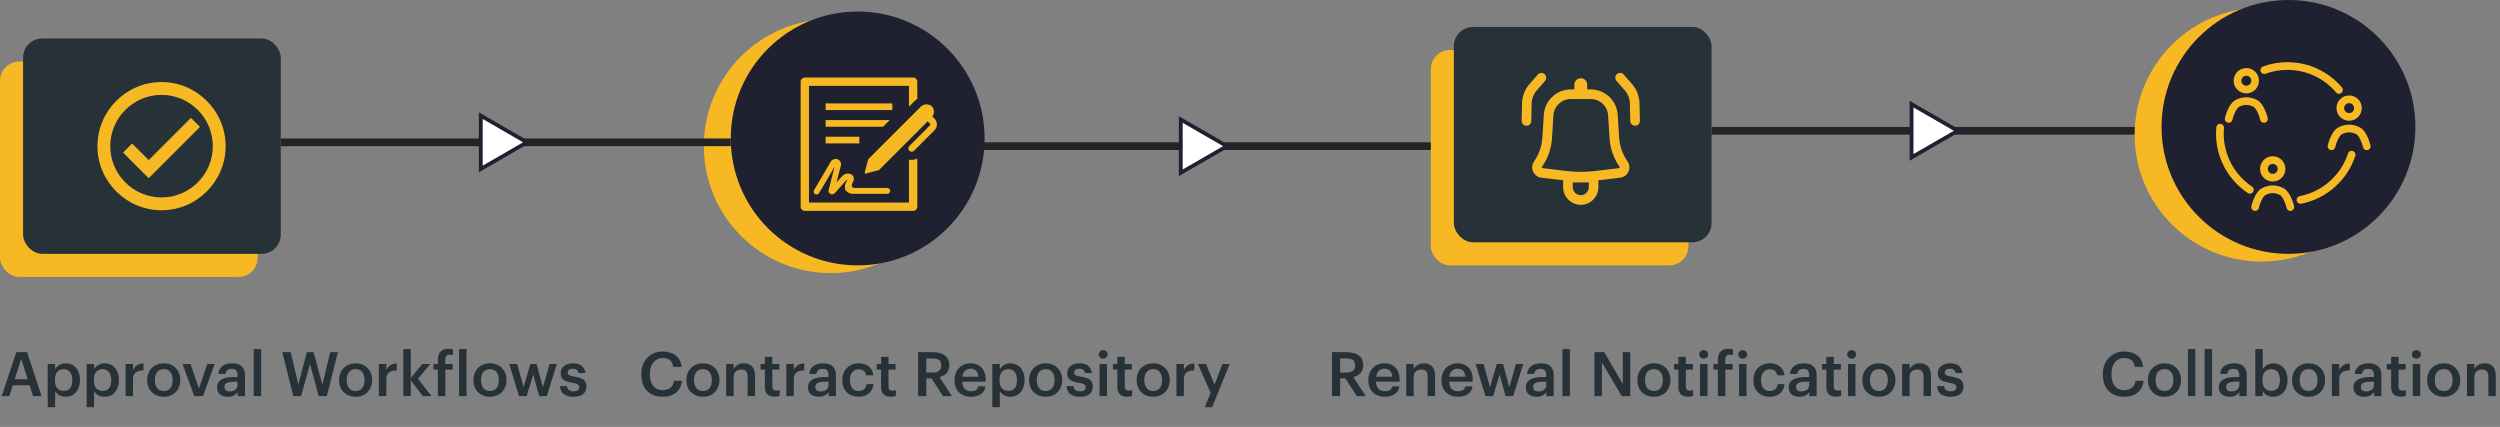 <svg xmlns="http://www.w3.org/2000/svg" width="650" height="111" viewBox="0 0 650 111" fill="none"><rect x="0" y="0" width="650" height="111" fill="#808080" stroke="none"/><rect y="16" width="67" height="56" rx="5" fill="#F7B923"></rect><rect x="6" y="10" width="67" height="56" rx="5" fill="#263238"></rect><circle cx="216" cy="38" r="33" fill="#F7B923"></circle><circle cx="223" cy="36" r="33" fill="#1F2130"></circle><rect x="73" y="36" width="117" height="2" fill="#242424"></rect><path d="M125 30.072L137 37L125 43.928V30.072Z" fill="white" stroke="#1F2130"></path><rect x="372" y="13" width="67" height="56" rx="5" fill="#F7B923"></rect><rect x="378" y="7" width="67" height="56" rx="5" fill="#263238"></rect><rect x="445" y="33" width="117" height="2" fill="#242424"></rect><circle cx="588" cy="35" r="33" fill="#F7B923"></circle><circle cx="595" cy="33" r="33" fill="#1F2130"></circle><path d="M497 27.072L509 34L497 40.928V27.072Z" fill="white" stroke="#1F2130"></path><rect x="255" y="37" width="117" height="2" fill="#242424"></rect><path d="M307 31.072L319 38L307 44.928V31.072Z" fill="white" stroke="#1F2130"></path><path d="M4.256 91.56H7.04L10.816 103H8.608L7.696 100.168H3.328L2.432 103H0.432L4.256 91.56ZM3.824 98.616H7.2L5.52 93.304L3.824 98.616ZM12.402 94.632H14.338V95.976C14.455 95.773 14.605 95.581 14.786 95.4C14.967 95.219 15.175 95.059 15.41 94.92C15.655 94.781 15.917 94.669 16.194 94.584C16.471 94.499 16.765 94.456 17.074 94.456C17.597 94.456 18.082 94.552 18.53 94.744C18.989 94.936 19.383 95.213 19.714 95.576C20.045 95.939 20.306 96.387 20.498 96.92C20.69 97.443 20.786 98.04 20.786 98.712V98.84C20.786 99.512 20.69 100.115 20.498 100.648C20.317 101.181 20.061 101.635 19.73 102.008C19.41 102.381 19.021 102.669 18.562 102.872C18.114 103.064 17.618 103.16 17.074 103.16C16.402 103.16 15.831 103.016 15.362 102.728C14.903 102.44 14.562 102.093 14.338 101.688V105.864H12.402V94.632ZM16.594 101.624C17.309 101.624 17.853 101.395 18.226 100.936C18.61 100.467 18.802 99.779 18.802 98.872V98.744C18.802 98.285 18.743 97.885 18.626 97.544C18.519 97.192 18.365 96.899 18.162 96.664C17.959 96.429 17.725 96.259 17.458 96.152C17.191 96.035 16.898 95.976 16.578 95.976C15.906 95.976 15.351 96.205 14.914 96.664C14.487 97.112 14.274 97.805 14.274 98.744V98.872C14.274 99.811 14.482 100.504 14.898 100.952C15.325 101.4 15.89 101.624 16.594 101.624ZM22.527 94.632H24.463V95.976C24.58 95.773 24.73 95.581 24.911 95.4C25.092 95.219 25.3 95.059 25.535 94.92C25.78 94.781 26.042 94.669 26.319 94.584C26.596 94.499 26.89 94.456 27.199 94.456C27.722 94.456 28.207 94.552 28.655 94.744C29.114 94.936 29.508 95.213 29.839 95.576C30.17 95.939 30.431 96.387 30.623 96.92C30.815 97.443 30.911 98.04 30.911 98.712V98.84C30.911 99.512 30.815 100.115 30.623 100.648C30.442 101.181 30.186 101.635 29.855 102.008C29.535 102.381 29.146 102.669 28.687 102.872C28.239 103.064 27.743 103.16 27.199 103.16C26.527 103.16 25.956 103.016 25.487 102.728C25.028 102.44 24.687 102.093 24.463 101.688V105.864H22.527V94.632ZM26.719 101.624C27.434 101.624 27.978 101.395 28.351 100.936C28.735 100.467 28.927 99.779 28.927 98.872V98.744C28.927 98.285 28.868 97.885 28.751 97.544C28.644 97.192 28.49 96.899 28.287 96.664C28.084 96.429 27.85 96.259 27.583 96.152C27.316 96.035 27.023 95.976 26.703 95.976C26.031 95.976 25.476 96.205 25.039 96.664C24.612 97.112 24.399 97.805 24.399 98.744V98.872C24.399 99.811 24.607 100.504 25.023 100.952C25.45 101.4 26.015 101.624 26.719 101.624ZM32.652 94.632H34.588V96.2C34.855 95.667 35.196 95.256 35.612 94.968C36.039 94.669 36.604 94.515 37.308 94.504V96.312C36.881 96.312 36.497 96.355 36.156 96.44C35.825 96.515 35.543 96.643 35.308 96.824C35.073 97.005 34.892 97.245 34.764 97.544C34.647 97.832 34.588 98.2 34.588 98.648V103H32.652V94.632ZM42.584 101.656C43.309 101.656 43.874 101.411 44.279 100.92C44.685 100.419 44.888 99.736 44.888 98.872V98.76C44.888 97.896 44.685 97.219 44.279 96.728C43.874 96.227 43.309 95.976 42.584 95.976C41.858 95.976 41.288 96.221 40.871 96.712C40.466 97.203 40.264 97.88 40.264 98.744V98.872C40.264 99.736 40.466 100.419 40.871 100.92C41.277 101.411 41.847 101.656 42.584 101.656ZM42.568 103.16C41.949 103.16 41.378 103.059 40.855 102.856C40.333 102.653 39.88 102.365 39.495 101.992C39.111 101.619 38.813 101.171 38.599 100.648C38.386 100.125 38.279 99.544 38.279 98.904V98.776C38.279 98.125 38.386 97.539 38.599 97.016C38.824 96.483 39.127 96.029 39.511 95.656C39.895 95.272 40.349 94.979 40.871 94.776C41.394 94.563 41.965 94.456 42.584 94.456C43.191 94.456 43.757 94.557 44.279 94.76C44.802 94.963 45.255 95.256 45.639 95.64C46.023 96.013 46.322 96.461 46.535 96.984C46.76 97.507 46.871 98.088 46.871 98.728V98.856C46.871 99.507 46.76 100.099 46.535 100.632C46.322 101.155 46.023 101.608 45.639 101.992C45.255 102.365 44.802 102.653 44.279 102.856C43.757 103.059 43.186 103.16 42.568 103.16ZM47.46 94.632H49.54L51.732 101.016L53.892 94.632H55.796L52.772 103H50.516L47.46 94.632ZM59.235 103.16C58.851 103.16 58.488 103.112 58.147 103.016C57.805 102.92 57.507 102.776 57.251 102.584C57.005 102.381 56.808 102.125 56.659 101.816C56.509 101.496 56.435 101.117 56.435 100.68C56.435 100.189 56.547 99.779 56.771 99.448C56.995 99.107 57.299 98.835 57.683 98.632C58.067 98.419 58.52 98.264 59.043 98.168C59.565 98.072 60.125 98.024 60.723 98.024H61.763V97.592C61.763 97.027 61.651 96.605 61.427 96.328C61.213 96.051 60.819 95.912 60.243 95.912C59.731 95.912 59.347 96.029 59.091 96.264C58.845 96.488 58.696 96.808 58.643 97.224H56.771C56.813 96.733 56.936 96.317 57.139 95.976C57.341 95.624 57.603 95.336 57.923 95.112C58.243 94.888 58.611 94.723 59.027 94.616C59.443 94.509 59.885 94.456 60.355 94.456C60.824 94.456 61.261 94.509 61.667 94.616C62.072 94.712 62.424 94.883 62.723 95.128C63.032 95.363 63.272 95.677 63.443 96.072C63.613 96.456 63.699 96.936 63.699 97.512V103H61.795V101.976C61.517 102.339 61.181 102.627 60.787 102.84C60.392 103.053 59.875 103.16 59.235 103.16ZM59.699 101.768C60.296 101.768 60.787 101.624 61.171 101.336C61.565 101.037 61.763 100.616 61.763 100.072V99.24H60.771C60.035 99.24 59.448 99.341 59.011 99.544C58.573 99.736 58.355 100.088 58.355 100.6C58.355 100.952 58.456 101.235 58.659 101.448C58.872 101.661 59.219 101.768 59.699 101.768ZM65.966 90.76H67.902V103H65.966V90.76ZM73.4 91.56H75.576L77.56 99.96L79.784 91.56H81.544L83.816 100.008L85.864 91.56H87.848L84.984 103H82.856L80.6 94.664L78.28 103H76.248L73.4 91.56ZM92.474 101.656C93.2 101.656 93.765 101.411 94.17 100.92C94.576 100.419 94.778 99.736 94.778 98.872V98.76C94.778 97.896 94.576 97.219 94.17 96.728C93.765 96.227 93.2 95.976 92.474 95.976C91.749 95.976 91.178 96.221 90.762 96.712C90.357 97.203 90.154 97.88 90.154 98.744V98.872C90.154 99.736 90.357 100.419 90.762 100.92C91.168 101.411 91.738 101.656 92.474 101.656ZM92.458 103.16C91.84 103.16 91.269 103.059 90.746 102.856C90.224 102.653 89.77 102.365 89.386 101.992C89.002 101.619 88.704 101.171 88.49 100.648C88.277 100.125 88.17 99.544 88.17 98.904V98.776C88.17 98.125 88.277 97.539 88.49 97.016C88.714 96.483 89.018 96.029 89.402 95.656C89.786 95.272 90.24 94.979 90.762 94.776C91.285 94.563 91.856 94.456 92.474 94.456C93.082 94.456 93.647 94.557 94.17 94.76C94.693 94.963 95.146 95.256 95.53 95.64C95.914 96.013 96.213 96.461 96.426 96.984C96.65 97.507 96.762 98.088 96.762 98.728V98.856C96.762 99.507 96.65 100.099 96.426 100.632C96.213 101.155 95.914 101.608 95.53 101.992C95.146 102.365 94.693 102.653 94.17 102.856C93.647 103.059 93.077 103.16 92.458 103.16ZM98.511 94.632H100.447V96.2C100.714 95.667 101.055 95.256 101.471 94.968C101.898 94.669 102.463 94.515 103.167 94.504V96.312C102.741 96.312 102.357 96.355 102.015 96.44C101.685 96.515 101.402 96.643 101.167 96.824C100.933 97.005 100.751 97.245 100.623 97.544C100.506 97.832 100.447 98.2 100.447 98.648V103H98.511V94.632ZM104.871 90.76H106.807V98.312L109.799 94.632H111.911L108.663 98.472L112.183 103H109.943L106.807 98.888V103H104.871V90.76ZM113.847 96.088H112.711V94.632H113.847V93.512C113.847 92.584 114.087 91.88 114.567 91.4C115.058 90.92 115.757 90.68 116.663 90.68C116.898 90.68 117.095 90.696 117.255 90.728C117.415 90.749 117.586 90.787 117.767 90.84V92.344C117.65 92.301 117.517 92.269 117.367 92.248C117.229 92.216 117.069 92.2 116.887 92.2C116.493 92.2 116.21 92.317 116.039 92.552C115.869 92.776 115.783 93.069 115.783 93.432V94.632H117.687V96.088H115.783V103H113.847V96.088ZM119.356 90.76H121.292V103H119.356V90.76ZM127.396 101.656C128.121 101.656 128.687 101.411 129.092 100.92C129.497 100.419 129.7 99.736 129.7 98.872V98.76C129.7 97.896 129.497 97.219 129.092 96.728C128.687 96.227 128.121 95.976 127.396 95.976C126.671 95.976 126.1 96.221 125.684 96.712C125.279 97.203 125.076 97.88 125.076 98.744V98.872C125.076 99.736 125.279 100.419 125.684 100.92C126.089 101.411 126.66 101.656 127.396 101.656ZM127.38 103.16C126.761 103.16 126.191 103.059 125.668 102.856C125.145 102.653 124.692 102.365 124.308 101.992C123.924 101.619 123.625 101.171 123.412 100.648C123.199 100.125 123.092 99.544 123.092 98.904V98.776C123.092 98.125 123.199 97.539 123.412 97.016C123.636 96.483 123.94 96.029 124.324 95.656C124.708 95.272 125.161 94.979 125.684 94.776C126.207 94.563 126.777 94.456 127.396 94.456C128.004 94.456 128.569 94.557 129.092 94.76C129.615 94.963 130.068 95.256 130.452 95.64C130.836 96.013 131.135 96.461 131.348 96.984C131.572 97.507 131.684 98.088 131.684 98.728V98.856C131.684 99.507 131.572 100.099 131.348 100.632C131.135 101.155 130.836 101.608 130.452 101.992C130.068 102.365 129.615 102.653 129.092 102.856C128.569 103.059 127.999 103.16 127.38 103.16ZM132.398 94.632H134.462L136.126 100.68L137.902 94.632H139.518L141.15 100.68L142.894 94.632H144.782L142.158 103H140.19L138.638 97.368L136.942 103H134.958L132.398 94.632ZM149.11 103.16C148.022 103.16 147.174 102.925 146.566 102.456C145.968 101.976 145.648 101.288 145.606 100.392H147.43C147.483 100.819 147.627 101.149 147.862 101.384C148.107 101.619 148.518 101.736 149.094 101.736C149.616 101.736 149.995 101.645 150.23 101.464C150.475 101.283 150.598 101.016 150.598 100.664C150.598 100.323 150.454 100.072 150.166 99.912C149.878 99.752 149.424 99.619 148.806 99.512C148.251 99.427 147.782 99.32 147.398 99.192C147.014 99.064 146.699 98.899 146.454 98.696C146.219 98.493 146.048 98.253 145.942 97.976C145.835 97.699 145.782 97.363 145.782 96.968C145.782 96.552 145.872 96.189 146.054 95.88C146.235 95.56 146.47 95.299 146.758 95.096C147.056 94.883 147.392 94.723 147.766 94.616C148.139 94.509 148.523 94.456 148.918 94.456C149.344 94.456 149.744 94.499 150.118 94.584C150.502 94.669 150.838 94.813 151.126 95.016C151.414 95.208 151.648 95.469 151.83 95.8C152.022 96.12 152.144 96.515 152.198 96.984H150.406C150.32 96.6 150.16 96.317 149.926 96.136C149.702 95.955 149.366 95.864 148.918 95.864C148.502 95.864 148.176 95.955 147.942 96.136C147.707 96.317 147.59 96.557 147.59 96.856C147.59 97.005 147.616 97.139 147.67 97.256C147.723 97.363 147.814 97.459 147.942 97.544C148.08 97.619 148.262 97.688 148.486 97.752C148.71 97.816 148.987 97.875 149.318 97.928C149.808 98.003 150.246 98.099 150.63 98.216C151.024 98.323 151.355 98.472 151.622 98.664C151.888 98.845 152.091 99.085 152.23 99.384C152.379 99.672 152.454 100.04 152.454 100.488C152.454 101.341 152.166 102.003 151.59 102.472C151.014 102.931 150.187 103.16 149.11 103.16Z" fill="#263238"></path><path d="M172.32 103.16C171.424 103.16 170.629 103.021 169.936 102.744C169.243 102.467 168.656 102.077 168.176 101.576C167.707 101.075 167.349 100.467 167.104 99.752C166.859 99.037 166.736 98.237 166.736 97.352V97.224C166.736 96.36 166.875 95.571 167.152 94.856C167.429 94.141 167.813 93.528 168.304 93.016C168.805 92.504 169.392 92.104 170.064 91.816C170.747 91.528 171.488 91.384 172.288 91.384C172.939 91.384 173.547 91.469 174.112 91.64C174.688 91.8 175.195 92.045 175.632 92.376C176.069 92.707 176.421 93.123 176.688 93.624C176.965 94.125 177.136 94.712 177.2 95.384H175.04C174.923 94.616 174.645 94.04 174.208 93.656C173.771 93.272 173.136 93.08 172.304 93.08C171.803 93.08 171.344 93.176 170.928 93.368C170.523 93.56 170.176 93.832 169.888 94.184C169.6 94.536 169.376 94.968 169.216 95.48C169.056 95.992 168.976 96.568 168.976 97.208V97.336C168.976 98.627 169.264 99.635 169.84 100.36C170.427 101.075 171.253 101.432 172.32 101.432C173.12 101.432 173.776 101.235 174.288 100.84C174.811 100.435 175.131 99.827 175.248 99.016H177.328C177.243 99.709 177.061 100.317 176.784 100.84C176.507 101.352 176.149 101.779 175.712 102.12C175.285 102.461 174.784 102.723 174.208 102.904C173.632 103.075 173.003 103.16 172.32 103.16ZM182.771 101.656C183.496 101.656 184.062 101.411 184.467 100.92C184.872 100.419 185.075 99.736 185.075 98.872V98.76C185.075 97.896 184.872 97.219 184.467 96.728C184.062 96.227 183.496 95.976 182.771 95.976C182.046 95.976 181.475 96.221 181.059 96.712C180.654 97.203 180.451 97.88 180.451 98.744V98.872C180.451 99.736 180.654 100.419 181.059 100.92C181.464 101.411 182.035 101.656 182.771 101.656ZM182.755 103.16C182.136 103.16 181.566 103.059 181.043 102.856C180.52 102.653 180.067 102.365 179.683 101.992C179.299 101.619 179 101.171 178.787 100.648C178.574 100.125 178.467 99.544 178.467 98.904V98.776C178.467 98.125 178.574 97.539 178.787 97.016C179.011 96.483 179.315 96.029 179.699 95.656C180.083 95.272 180.536 94.979 181.059 94.776C181.582 94.563 182.152 94.456 182.771 94.456C183.379 94.456 183.944 94.557 184.467 94.76C184.99 94.963 185.443 95.256 185.827 95.64C186.211 96.013 186.51 96.461 186.723 96.984C186.947 97.507 187.059 98.088 187.059 98.728V98.856C187.059 99.507 186.947 100.099 186.723 100.632C186.51 101.155 186.211 101.608 185.827 101.992C185.443 102.365 184.99 102.653 184.467 102.856C183.944 103.059 183.374 103.16 182.755 103.16ZM188.808 94.632H190.744V95.96C190.947 95.555 191.272 95.203 191.72 94.904C192.179 94.605 192.755 94.456 193.448 94.456C193.864 94.456 194.248 94.52 194.6 94.648C194.952 94.776 195.256 94.973 195.512 95.24C195.768 95.496 195.966 95.832 196.104 96.248C196.243 96.664 196.312 97.16 196.312 97.736V103H194.376V97.912C194.376 97.272 194.243 96.808 193.976 96.52C193.71 96.221 193.288 96.072 192.712 96.072C192.168 96.072 191.704 96.243 191.32 96.584C190.936 96.915 190.744 97.411 190.744 98.072V103H188.808V94.632ZM201.391 103.144C200.559 103.144 199.929 102.931 199.503 102.504C199.076 102.077 198.863 101.464 198.863 100.664V96.088H197.743V94.632H198.863V92.792H200.799V94.632H202.639V96.088H200.799V100.488C200.799 100.861 200.879 101.133 201.039 101.304C201.209 101.475 201.449 101.56 201.759 101.56C202.132 101.56 202.447 101.507 202.703 101.4V102.936C202.553 102.989 202.372 103.037 202.159 103.08C201.945 103.123 201.689 103.144 201.391 103.144ZM204.449 94.632H206.385V96.2C206.652 95.667 206.993 95.256 207.409 94.968C207.836 94.669 208.401 94.515 209.105 94.504V96.312C208.678 96.312 208.294 96.355 207.953 96.44C207.622 96.515 207.34 96.643 207.105 96.824C206.87 97.005 206.689 97.245 206.561 97.544C206.444 97.832 206.385 98.2 206.385 98.648V103H204.449V94.632ZM212.875 103.16C212.491 103.16 212.129 103.112 211.787 103.016C211.446 102.92 211.147 102.776 210.891 102.584C210.646 102.381 210.449 102.125 210.299 101.816C210.15 101.496 210.075 101.117 210.075 100.68C210.075 100.189 210.187 99.779 210.411 99.448C210.635 99.107 210.939 98.835 211.323 98.632C211.707 98.419 212.161 98.264 212.683 98.168C213.206 98.072 213.766 98.024 214.363 98.024H215.403V97.592C215.403 97.027 215.291 96.605 215.067 96.328C214.854 96.051 214.459 95.912 213.883 95.912C213.371 95.912 212.987 96.029 212.731 96.264C212.486 96.488 212.337 96.808 212.283 97.224H210.411C210.454 96.733 210.577 96.317 210.779 95.976C210.982 95.624 211.243 95.336 211.563 95.112C211.883 94.888 212.251 94.723 212.667 94.616C213.083 94.509 213.526 94.456 213.995 94.456C214.465 94.456 214.902 94.509 215.307 94.616C215.713 94.712 216.065 94.883 216.363 95.128C216.673 95.363 216.913 95.677 217.083 96.072C217.254 96.456 217.339 96.936 217.339 97.512V103H215.435V101.976C215.158 102.339 214.822 102.627 214.427 102.84C214.033 103.053 213.515 103.16 212.875 103.16ZM213.339 101.768C213.937 101.768 214.427 101.624 214.811 101.336C215.206 101.037 215.403 100.616 215.403 100.072V99.24H214.411C213.675 99.24 213.089 99.341 212.651 99.544C212.214 99.736 211.995 100.088 211.995 100.6C211.995 100.952 212.097 101.235 212.299 101.448C212.513 101.661 212.859 101.768 213.339 101.768ZM223.222 103.16C222.625 103.16 222.065 103.064 221.542 102.872C221.03 102.68 220.582 102.403 220.198 102.04C219.825 101.677 219.532 101.235 219.318 100.712C219.105 100.189 218.998 99.592 218.998 98.92V98.792C218.998 98.131 219.105 97.533 219.318 97C219.542 96.467 219.846 96.013 220.23 95.64C220.614 95.256 221.062 94.963 221.574 94.76C222.086 94.557 222.636 94.456 223.222 94.456C223.681 94.456 224.129 94.515 224.566 94.632C225.004 94.739 225.393 94.915 225.734 95.16C226.086 95.405 226.38 95.731 226.614 96.136C226.849 96.531 226.993 97.016 227.046 97.592H225.174C225.089 97.027 224.876 96.621 224.534 96.376C224.193 96.131 223.766 96.008 223.254 96.008C222.924 96.008 222.62 96.072 222.342 96.2C222.065 96.317 221.825 96.499 221.622 96.744C221.42 96.979 221.26 97.267 221.142 97.608C221.036 97.949 220.982 98.333 220.982 98.76V98.888C220.982 99.805 221.19 100.499 221.606 100.968C222.022 101.437 222.588 101.672 223.302 101.672C223.558 101.672 223.798 101.635 224.022 101.56C224.257 101.485 224.465 101.373 224.646 101.224C224.828 101.075 224.977 100.888 225.094 100.664C225.212 100.44 225.286 100.179 225.318 99.88H227.094C227.062 100.36 226.945 100.803 226.742 101.208C226.55 101.603 226.289 101.949 225.958 102.248C225.628 102.536 225.228 102.76 224.758 102.92C224.3 103.08 223.788 103.16 223.222 103.16ZM231.609 103.144C230.777 103.144 230.148 102.931 229.721 102.504C229.295 102.077 229.081 101.464 229.081 100.664V96.088H227.961V94.632H229.081V92.792H231.017V94.632H232.857V96.088H231.017V100.488C231.017 100.861 231.097 101.133 231.257 101.304C231.428 101.475 231.668 101.56 231.977 101.56C232.351 101.56 232.665 101.507 232.921 101.4V102.936C232.772 102.989 232.591 103.037 232.377 103.08C232.164 103.123 231.908 103.144 231.609 103.144ZM238.703 91.56H242.543C243.172 91.56 243.748 91.629 244.271 91.768C244.793 91.896 245.241 92.099 245.615 92.376C245.999 92.643 246.292 92.989 246.495 93.416C246.708 93.832 246.815 94.333 246.815 94.92V94.984C246.815 95.432 246.745 95.827 246.607 96.168C246.479 96.509 246.297 96.808 246.063 97.064C245.839 97.309 245.572 97.512 245.263 97.672C244.953 97.832 244.623 97.96 244.271 98.056L247.487 103H245.183L242.191 98.376H240.831V103H238.703V91.56ZM242.543 96.856C243.993 96.856 244.719 96.248 244.719 95.032V94.968C244.719 94.307 244.527 93.848 244.143 93.592C243.759 93.336 243.225 93.208 242.543 93.208H240.831V96.856H242.543ZM252.41 103.16C251.791 103.16 251.221 103.064 250.698 102.872C250.186 102.669 249.738 102.387 249.354 102.024C248.981 101.651 248.687 101.203 248.474 100.68C248.271 100.157 248.17 99.565 248.17 98.904V98.776C248.17 98.125 248.271 97.539 248.474 97.016C248.687 96.483 248.981 96.029 249.354 95.656C249.727 95.272 250.165 94.979 250.666 94.776C251.178 94.563 251.733 94.456 252.33 94.456C252.853 94.456 253.349 94.536 253.818 94.696C254.298 94.856 254.719 95.107 255.082 95.448C255.445 95.789 255.733 96.227 255.946 96.76C256.17 97.293 256.282 97.933 256.282 98.68V99.24H250.154C250.186 100.04 250.394 100.653 250.778 101.08C251.173 101.507 251.733 101.72 252.458 101.72C253.045 101.72 253.493 101.608 253.802 101.384C254.111 101.16 254.303 100.845 254.378 100.44H256.25C256.111 101.325 255.706 102.003 255.034 102.472C254.362 102.931 253.487 103.16 252.41 103.16ZM254.362 97.944C254.309 97.219 254.106 96.691 253.754 96.36C253.413 96.029 252.938 95.864 252.33 95.864C251.743 95.864 251.263 96.051 250.89 96.424C250.517 96.787 250.282 97.293 250.186 97.944H254.362ZM258.011 94.632H259.947V95.976C260.065 95.773 260.214 95.581 260.395 95.4C260.577 95.219 260.785 95.059 261.019 94.92C261.265 94.781 261.526 94.669 261.803 94.584C262.081 94.499 262.374 94.456 262.683 94.456C263.206 94.456 263.691 94.552 264.139 94.744C264.598 94.936 264.993 95.213 265.323 95.576C265.654 95.939 265.915 96.387 266.107 96.92C266.299 97.443 266.395 98.04 266.395 98.712V98.84C266.395 99.512 266.299 100.115 266.107 100.648C265.926 101.181 265.67 101.635 265.339 102.008C265.019 102.381 264.63 102.669 264.171 102.872C263.723 103.064 263.227 103.16 262.683 103.16C262.011 103.16 261.441 103.016 260.971 102.728C260.513 102.44 260.171 102.093 259.947 101.688V105.864H258.011V94.632ZM262.203 101.624C262.918 101.624 263.462 101.395 263.835 100.936C264.219 100.467 264.411 99.779 264.411 98.872V98.744C264.411 98.285 264.353 97.885 264.235 97.544C264.129 97.192 263.974 96.899 263.771 96.664C263.569 96.429 263.334 96.259 263.067 96.152C262.801 96.035 262.507 95.976 262.187 95.976C261.515 95.976 260.961 96.205 260.523 96.664C260.097 97.112 259.883 97.805 259.883 98.744V98.872C259.883 99.811 260.091 100.504 260.507 100.952C260.934 101.4 261.499 101.624 262.203 101.624ZM271.88 101.656C272.606 101.656 273.171 101.411 273.576 100.92C273.982 100.419 274.184 99.736 274.184 98.872V98.76C274.184 97.896 273.982 97.219 273.576 96.728C273.171 96.227 272.606 95.976 271.88 95.976C271.155 95.976 270.584 96.221 270.168 96.712C269.763 97.203 269.56 97.88 269.56 98.744V98.872C269.56 99.736 269.763 100.419 270.168 100.92C270.574 101.411 271.144 101.656 271.88 101.656ZM271.864 103.16C271.246 103.16 270.675 103.059 270.152 102.856C269.63 102.653 269.176 102.365 268.792 101.992C268.408 101.619 268.11 101.171 267.896 100.648C267.683 100.125 267.576 99.544 267.576 98.904V98.776C267.576 98.125 267.683 97.539 267.896 97.016C268.12 96.483 268.424 96.029 268.808 95.656C269.192 95.272 269.646 94.979 270.168 94.776C270.691 94.563 271.262 94.456 271.88 94.456C272.488 94.456 273.054 94.557 273.576 94.76C274.099 94.963 274.552 95.256 274.936 95.64C275.32 96.013 275.619 96.461 275.832 96.984C276.056 97.507 276.168 98.088 276.168 98.728V98.856C276.168 99.507 276.056 100.099 275.832 100.632C275.619 101.155 275.32 101.608 274.936 101.992C274.552 102.365 274.099 102.653 273.576 102.856C273.054 103.059 272.483 103.16 271.864 103.16ZM280.797 103.16C279.709 103.16 278.861 102.925 278.253 102.456C277.656 101.976 277.336 101.288 277.293 100.392H279.117C279.171 100.819 279.315 101.149 279.549 101.384C279.795 101.619 280.205 101.736 280.781 101.736C281.304 101.736 281.683 101.645 281.917 101.464C282.163 101.283 282.285 101.016 282.285 100.664C282.285 100.323 282.141 100.072 281.853 99.912C281.565 99.752 281.112 99.619 280.493 99.512C279.939 99.427 279.469 99.32 279.085 99.192C278.701 99.064 278.387 98.899 278.141 98.696C277.907 98.493 277.736 98.253 277.629 97.976C277.523 97.699 277.469 97.363 277.469 96.968C277.469 96.552 277.56 96.189 277.741 95.88C277.923 95.56 278.157 95.299 278.445 95.096C278.744 94.883 279.08 94.723 279.453 94.616C279.827 94.509 280.211 94.456 280.605 94.456C281.032 94.456 281.432 94.499 281.805 94.584C282.189 94.669 282.525 94.813 282.813 95.016C283.101 95.208 283.336 95.469 283.517 95.8C283.709 96.12 283.832 96.515 283.885 96.984H282.093C282.008 96.6 281.848 96.317 281.613 96.136C281.389 95.955 281.053 95.864 280.605 95.864C280.189 95.864 279.864 95.955 279.629 96.136C279.395 96.317 279.277 96.557 279.277 96.856C279.277 97.005 279.304 97.139 279.357 97.256C279.411 97.363 279.501 97.459 279.629 97.544C279.768 97.619 279.949 97.688 280.173 97.752C280.397 97.816 280.675 97.875 281.005 97.928C281.496 98.003 281.933 98.099 282.317 98.216C282.712 98.323 283.043 98.472 283.309 98.664C283.576 98.845 283.779 99.085 283.917 99.384C284.067 99.672 284.141 100.04 284.141 100.488C284.141 101.341 283.853 102.003 283.277 102.472C282.701 102.931 281.875 103.16 280.797 103.16ZM285.888 94.632H287.824V103H285.888V94.632ZM286.832 93.256C286.512 93.256 286.24 93.149 286.016 92.936C285.792 92.723 285.68 92.461 285.68 92.152C285.68 91.832 285.792 91.565 286.016 91.352C286.24 91.139 286.512 91.032 286.832 91.032C287.152 91.032 287.424 91.139 287.648 91.352C287.872 91.565 287.984 91.832 287.984 92.152C287.984 92.461 287.872 92.723 287.648 92.936C287.424 93.149 287.152 93.256 286.832 93.256ZM293.031 103.144C292.199 103.144 291.57 102.931 291.143 102.504C290.717 102.077 290.503 101.464 290.503 100.664V96.088H289.383V94.632H290.503V92.792H292.439V94.632H294.279V96.088H292.439V100.488C292.439 100.861 292.519 101.133 292.679 101.304C292.85 101.475 293.09 101.56 293.399 101.56C293.773 101.56 294.087 101.507 294.343 101.4V102.936C294.194 102.989 294.013 103.037 293.799 103.08C293.586 103.123 293.33 103.144 293.031 103.144ZM299.834 101.656C300.559 101.656 301.124 101.411 301.53 100.92C301.935 100.419 302.138 99.736 302.138 98.872V98.76C302.138 97.896 301.935 97.219 301.53 96.728C301.124 96.227 300.559 95.976 299.834 95.976C299.108 95.976 298.538 96.221 298.122 96.712C297.716 97.203 297.514 97.88 297.514 98.744V98.872C297.514 99.736 297.716 100.419 298.122 100.92C298.527 101.411 299.098 101.656 299.834 101.656ZM299.818 103.16C299.199 103.16 298.628 103.059 298.106 102.856C297.583 102.653 297.13 102.365 296.746 101.992C296.362 101.619 296.063 101.171 295.85 100.648C295.636 100.125 295.53 99.544 295.53 98.904V98.776C295.53 98.125 295.636 97.539 295.85 97.016C296.074 96.483 296.378 96.029 296.762 95.656C297.146 95.272 297.599 94.979 298.122 94.776C298.644 94.563 299.215 94.456 299.834 94.456C300.442 94.456 301.007 94.557 301.53 94.76C302.052 94.963 302.506 95.256 302.89 95.64C303.274 96.013 303.572 96.461 303.786 96.984C304.01 97.507 304.122 98.088 304.122 98.728V98.856C304.122 99.507 304.01 100.099 303.786 100.632C303.572 101.155 303.274 101.608 302.89 101.992C302.506 102.365 302.052 102.653 301.53 102.856C301.007 103.059 300.436 103.16 299.818 103.16ZM305.871 94.632H307.807V96.2C308.073 95.667 308.415 95.256 308.831 94.968C309.257 94.669 309.823 94.515 310.527 94.504V96.312C310.1 96.312 309.716 96.355 309.375 96.44C309.044 96.515 308.761 96.643 308.527 96.824C308.292 97.005 308.111 97.245 307.983 97.544C307.865 97.832 307.807 98.2 307.807 98.648V103H305.871V94.632ZM314.772 102.152L311.46 94.632H313.556L315.78 100.024L317.828 94.632H319.716L315.156 105.864H313.252L314.772 102.152Z" fill="#263238"></path><path d="M346.312 91.56H350.152C350.781 91.56 351.357 91.629 351.88 91.768C352.403 91.896 352.851 92.099 353.224 92.376C353.608 92.643 353.901 92.989 354.104 93.416C354.317 93.832 354.424 94.333 354.424 94.92V94.984C354.424 95.432 354.355 95.827 354.216 96.168C354.088 96.509 353.907 96.808 353.672 97.064C353.448 97.309 353.181 97.512 352.872 97.672C352.563 97.832 352.232 97.96 351.88 98.056L355.096 103H352.792L349.8 98.376H348.44V103H346.312V91.56ZM350.152 96.856C351.603 96.856 352.328 96.248 352.328 95.032V94.968C352.328 94.307 352.136 93.848 351.752 93.592C351.368 93.336 350.835 93.208 350.152 93.208H348.44V96.856H350.152ZM360.02 103.16C359.401 103.16 358.83 103.064 358.308 102.872C357.796 102.669 357.348 102.387 356.964 102.024C356.59 101.651 356.297 101.203 356.084 100.68C355.881 100.157 355.78 99.565 355.78 98.904V98.776C355.78 98.125 355.881 97.539 356.084 97.016C356.297 96.483 356.59 96.029 356.964 95.656C357.337 95.272 357.774 94.979 358.276 94.776C358.788 94.563 359.342 94.456 359.94 94.456C360.462 94.456 360.958 94.536 361.428 94.696C361.908 94.856 362.329 95.107 362.692 95.448C363.054 95.789 363.342 96.227 363.556 96.76C363.78 97.293 363.892 97.933 363.892 98.68V99.24H357.764C357.796 100.04 358.004 100.653 358.388 101.08C358.782 101.507 359.342 101.72 360.068 101.72C360.654 101.72 361.102 101.608 361.412 101.384C361.721 101.16 361.913 100.845 361.988 100.44H363.86C363.721 101.325 363.316 102.003 362.644 102.472C361.972 102.931 361.097 103.16 360.02 103.16ZM361.972 97.944C361.918 97.219 361.716 96.691 361.364 96.36C361.022 96.029 360.548 95.864 359.94 95.864C359.353 95.864 358.873 96.051 358.5 96.424C358.126 96.787 357.892 97.293 357.796 97.944H361.972ZM365.621 94.632H367.557V95.96C367.759 95.555 368.085 95.203 368.533 94.904C368.991 94.605 369.567 94.456 370.261 94.456C370.677 94.456 371.061 94.52 371.413 94.648C371.765 94.776 372.069 94.973 372.325 95.24C372.581 95.496 372.778 95.832 372.917 96.248C373.055 96.664 373.125 97.16 373.125 97.736V103H371.189V97.912C371.189 97.272 371.055 96.808 370.789 96.52C370.522 96.221 370.101 96.072 369.525 96.072C368.981 96.072 368.517 96.243 368.133 96.584C367.749 96.915 367.557 97.411 367.557 98.072V103H365.621V94.632ZM379.035 103.16C378.416 103.16 377.846 103.064 377.323 102.872C376.811 102.669 376.363 102.387 375.979 102.024C375.606 101.651 375.312 101.203 375.099 100.68C374.896 100.157 374.795 99.565 374.795 98.904V98.776C374.795 98.125 374.896 97.539 375.099 97.016C375.312 96.483 375.606 96.029 375.979 95.656C376.352 95.272 376.79 94.979 377.291 94.776C377.803 94.563 378.358 94.456 378.955 94.456C379.478 94.456 379.974 94.536 380.443 94.696C380.923 94.856 381.344 95.107 381.707 95.448C382.07 95.789 382.358 96.227 382.571 96.76C382.795 97.293 382.907 97.933 382.907 98.68V99.24H376.779C376.811 100.04 377.019 100.653 377.403 101.08C377.798 101.507 378.358 101.72 379.083 101.72C379.67 101.72 380.118 101.608 380.427 101.384C380.736 101.16 380.928 100.845 381.003 100.44H382.875C382.736 101.325 382.331 102.003 381.659 102.472C380.987 102.931 380.112 103.16 379.035 103.16ZM380.987 97.944C380.934 97.219 380.731 96.691 380.379 96.36C380.038 96.029 379.563 95.864 378.955 95.864C378.368 95.864 377.888 96.051 377.515 96.424C377.142 96.787 376.907 97.293 376.811 97.944H380.987ZM383.664 94.632H385.728L387.392 100.68L389.168 94.632H390.784L392.416 100.68L394.16 94.632H396.048L393.424 103H391.456L389.904 97.368L388.208 103H386.224L383.664 94.632ZM399.5 103.16C399.116 103.16 398.754 103.112 398.412 103.016C398.071 102.92 397.772 102.776 397.516 102.584C397.271 102.381 397.074 102.125 396.924 101.816C396.775 101.496 396.7 101.117 396.7 100.68C396.7 100.189 396.812 99.779 397.036 99.448C397.26 99.107 397.564 98.835 397.948 98.632C398.332 98.419 398.786 98.264 399.308 98.168C399.831 98.072 400.391 98.024 400.988 98.024H402.028V97.592C402.028 97.027 401.916 96.605 401.692 96.328C401.479 96.051 401.084 95.912 400.508 95.912C399.996 95.912 399.612 96.029 399.356 96.264C399.111 96.488 398.962 96.808 398.908 97.224H397.036C397.079 96.733 397.202 96.317 397.404 95.976C397.607 95.624 397.868 95.336 398.188 95.112C398.508 94.888 398.876 94.723 399.292 94.616C399.708 94.509 400.151 94.456 400.62 94.456C401.09 94.456 401.527 94.509 401.932 94.616C402.338 94.712 402.69 94.883 402.988 95.128C403.298 95.363 403.538 95.677 403.708 96.072C403.879 96.456 403.964 96.936 403.964 97.512V103H402.06V101.976C401.783 102.339 401.447 102.627 401.052 102.84C400.658 103.053 400.14 103.16 399.5 103.16ZM399.964 101.768C400.562 101.768 401.052 101.624 401.436 101.336C401.831 101.037 402.028 100.616 402.028 100.072V99.24H401.036C400.3 99.24 399.714 99.341 399.276 99.544C398.839 99.736 398.62 100.088 398.62 100.6C398.62 100.952 398.722 101.235 398.924 101.448C399.138 101.661 399.484 101.768 399.964 101.768ZM406.231 90.76H408.167V103H406.231V90.76ZM414.562 91.56H417.106L421.922 99.832V91.56H423.858V103H421.65L416.498 94.232V103H414.562V91.56ZM430.021 101.656C430.746 101.656 431.312 101.411 431.717 100.92C432.122 100.419 432.325 99.736 432.325 98.872V98.76C432.325 97.896 432.122 97.219 431.717 96.728C431.312 96.227 430.746 95.976 430.021 95.976C429.296 95.976 428.725 96.221 428.309 96.712C427.904 97.203 427.701 97.88 427.701 98.744V98.872C427.701 99.736 427.904 100.419 428.309 100.92C428.714 101.411 429.285 101.656 430.021 101.656ZM430.005 103.16C429.386 103.16 428.816 103.059 428.293 102.856C427.77 102.653 427.317 102.365 426.933 101.992C426.549 101.619 426.25 101.171 426.037 100.648C425.824 100.125 425.717 99.544 425.717 98.904V98.776C425.717 98.125 425.824 97.539 426.037 97.016C426.261 96.483 426.565 96.029 426.949 95.656C427.333 95.272 427.786 94.979 428.309 94.776C428.832 94.563 429.402 94.456 430.021 94.456C430.629 94.456 431.194 94.557 431.717 94.76C432.24 94.963 432.693 95.256 433.077 95.64C433.461 96.013 433.76 96.461 433.973 96.984C434.197 97.507 434.309 98.088 434.309 98.728V98.856C434.309 99.507 434.197 100.099 433.973 100.632C433.76 101.155 433.461 101.608 433.077 101.992C432.693 102.365 432.24 102.653 431.717 102.856C431.194 103.059 430.624 103.16 430.005 103.16ZM438.906 103.144C438.074 103.144 437.445 102.931 437.018 102.504C436.592 102.077 436.378 101.464 436.378 100.664V96.088H435.258V94.632H436.378V92.792H438.314V94.632H440.154V96.088H438.314V100.488C438.314 100.861 438.394 101.133 438.554 101.304C438.725 101.475 438.965 101.56 439.274 101.56C439.648 101.56 439.962 101.507 440.218 101.4V102.936C440.069 102.989 439.888 103.037 439.674 103.08C439.461 103.123 439.205 103.144 438.906 103.144ZM442.013 94.632H443.949V103H442.013V94.632ZM442.957 93.256C442.637 93.256 442.365 93.149 442.141 92.936C441.917 92.723 441.805 92.461 441.805 92.152C441.805 91.832 441.917 91.565 442.141 91.352C442.365 91.139 442.637 91.032 442.957 91.032C443.277 91.032 443.549 91.139 443.773 91.352C443.997 91.565 444.109 91.832 444.109 92.152C444.109 92.461 443.997 92.723 443.773 92.936C443.549 93.149 443.277 93.256 442.957 93.256ZM446.644 96.088H445.508V94.632H446.644V93.512C446.644 92.584 446.884 91.88 447.364 91.4C447.855 90.92 448.554 90.68 449.46 90.68C449.695 90.68 449.892 90.696 450.052 90.728C450.212 90.749 450.383 90.787 450.564 90.84V92.344C450.447 92.301 450.314 92.269 450.164 92.248C450.026 92.216 449.866 92.2 449.684 92.2C449.29 92.2 449.007 92.317 448.836 92.552C448.666 92.776 448.58 93.069 448.58 93.432V94.632H450.484V96.088H448.58V103H446.644V96.088ZM452.153 94.632H454.089V103H452.153V94.632ZM453.097 93.256C452.777 93.256 452.505 93.149 452.281 92.936C452.057 92.723 451.945 92.461 451.945 92.152C451.945 91.832 452.057 91.565 452.281 91.352C452.505 91.139 452.777 91.032 453.097 91.032C453.417 91.032 453.689 91.139 453.913 91.352C454.137 91.565 454.249 91.832 454.249 92.152C454.249 92.461 454.137 92.723 453.913 92.936C453.689 93.149 453.417 93.256 453.097 93.256ZM460.113 103.16C459.516 103.16 458.956 103.064 458.433 102.872C457.921 102.68 457.473 102.403 457.089 102.04C456.716 101.677 456.422 101.235 456.209 100.712C455.996 100.189 455.889 99.592 455.889 98.92V98.792C455.889 98.131 455.996 97.533 456.209 97C456.433 96.467 456.737 96.013 457.121 95.64C457.505 95.256 457.953 94.963 458.465 94.76C458.977 94.557 459.526 94.456 460.113 94.456C460.572 94.456 461.02 94.515 461.457 94.632C461.894 94.739 462.284 94.915 462.625 95.16C462.977 95.405 463.27 95.731 463.505 96.136C463.74 96.531 463.884 97.016 463.937 97.592H462.065C461.98 97.027 461.766 96.621 461.425 96.376C461.084 96.131 460.657 96.008 460.145 96.008C459.814 96.008 459.51 96.072 459.233 96.2C458.956 96.317 458.716 96.499 458.513 96.744C458.31 96.979 458.15 97.267 458.033 97.608C457.926 97.949 457.873 98.333 457.873 98.76V98.888C457.873 99.805 458.081 100.499 458.497 100.968C458.913 101.437 459.478 101.672 460.193 101.672C460.449 101.672 460.689 101.635 460.913 101.56C461.148 101.485 461.356 101.373 461.537 101.224C461.718 101.075 461.868 100.888 461.985 100.664C462.102 100.44 462.177 100.179 462.209 99.88H463.985C463.953 100.36 463.836 100.803 463.633 101.208C463.441 101.603 463.18 101.949 462.849 102.248C462.518 102.536 462.118 102.76 461.649 102.92C461.19 103.08 460.678 103.16 460.113 103.16ZM467.86 103.16C467.476 103.16 467.113 103.112 466.772 103.016C466.43 102.92 466.132 102.776 465.876 102.584C465.63 102.381 465.433 102.125 465.284 101.816C465.134 101.496 465.06 101.117 465.06 100.68C465.06 100.189 465.172 99.779 465.396 99.448C465.62 99.107 465.924 98.835 466.308 98.632C466.692 98.419 467.145 98.264 467.668 98.168C468.19 98.072 468.75 98.024 469.348 98.024H470.388V97.592C470.388 97.027 470.276 96.605 470.052 96.328C469.838 96.051 469.444 95.912 468.868 95.912C468.356 95.912 467.972 96.029 467.716 96.264C467.47 96.488 467.321 96.808 467.268 97.224H465.396C465.438 96.733 465.561 96.317 465.764 95.976C465.966 95.624 466.228 95.336 466.548 95.112C466.868 94.888 467.236 94.723 467.652 94.616C468.068 94.509 468.51 94.456 468.98 94.456C469.449 94.456 469.886 94.509 470.292 94.616C470.697 94.712 471.049 94.883 471.348 95.128C471.657 95.363 471.897 95.677 472.068 96.072C472.238 96.456 472.324 96.936 472.324 97.512V103H470.42V101.976C470.142 102.339 469.806 102.627 469.412 102.84C469.017 103.053 468.5 103.16 467.86 103.16ZM468.324 101.768C468.921 101.768 469.412 101.624 469.796 101.336C470.19 101.037 470.388 100.616 470.388 100.072V99.24H469.396C468.66 99.24 468.073 99.341 467.636 99.544C467.198 99.736 466.98 100.088 466.98 100.6C466.98 100.952 467.081 101.235 467.284 101.448C467.497 101.661 467.844 101.768 468.324 101.768ZM477.375 103.144C476.543 103.144 475.914 102.931 475.487 102.504C475.06 102.077 474.847 101.464 474.847 100.664V96.088H473.727V94.632H474.847V92.792H476.783V94.632H478.623V96.088H476.783V100.488C476.783 100.861 476.863 101.133 477.023 101.304C477.194 101.475 477.434 101.56 477.743 101.56C478.116 101.56 478.431 101.507 478.687 101.4V102.936C478.538 102.989 478.356 103.037 478.143 103.08C477.93 103.123 477.674 103.144 477.375 103.144ZM480.481 94.632H482.417V103H480.481V94.632ZM481.425 93.256C481.105 93.256 480.833 93.149 480.609 92.936C480.385 92.723 480.273 92.461 480.273 92.152C480.273 91.832 480.385 91.565 480.609 91.352C480.833 91.139 481.105 91.032 481.425 91.032C481.745 91.032 482.017 91.139 482.241 91.352C482.465 91.565 482.577 91.832 482.577 92.152C482.577 92.461 482.465 92.723 482.241 92.936C482.017 93.149 481.745 93.256 481.425 93.256ZM488.521 101.656C489.246 101.656 489.812 101.411 490.217 100.92C490.622 100.419 490.825 99.736 490.825 98.872V98.76C490.825 97.896 490.622 97.219 490.217 96.728C489.812 96.227 489.246 95.976 488.521 95.976C487.796 95.976 487.225 96.221 486.809 96.712C486.404 97.203 486.201 97.88 486.201 98.744V98.872C486.201 99.736 486.404 100.419 486.809 100.92C487.214 101.411 487.785 101.656 488.521 101.656ZM488.505 103.16C487.886 103.16 487.316 103.059 486.793 102.856C486.27 102.653 485.817 102.365 485.433 101.992C485.049 101.619 484.75 101.171 484.537 100.648C484.324 100.125 484.217 99.544 484.217 98.904V98.776C484.217 98.125 484.324 97.539 484.537 97.016C484.761 96.483 485.065 96.029 485.449 95.656C485.833 95.272 486.286 94.979 486.809 94.776C487.332 94.563 487.902 94.456 488.521 94.456C489.129 94.456 489.694 94.557 490.217 94.76C490.74 94.963 491.193 95.256 491.577 95.64C491.961 96.013 492.26 96.461 492.473 96.984C492.697 97.507 492.809 98.088 492.809 98.728V98.856C492.809 99.507 492.697 100.099 492.473 100.632C492.26 101.155 491.961 101.608 491.577 101.992C491.193 102.365 490.74 102.653 490.217 102.856C489.694 103.059 489.124 103.16 488.505 103.16ZM494.558 94.632H496.494V95.96C496.697 95.555 497.022 95.203 497.47 94.904C497.929 94.605 498.505 94.456 499.198 94.456C499.614 94.456 499.998 94.52 500.35 94.648C500.702 94.776 501.006 94.973 501.262 95.24C501.518 95.496 501.716 95.832 501.854 96.248C501.993 96.664 502.062 97.16 502.062 97.736V103H500.126V97.912C500.126 97.272 499.993 96.808 499.726 96.52C499.46 96.221 499.038 96.072 498.462 96.072C497.918 96.072 497.454 96.243 497.07 96.584C496.686 96.915 496.494 97.411 496.494 98.072V103H494.558V94.632ZM507.157 103.16C506.069 103.16 505.221 102.925 504.613 102.456C504.015 101.976 503.695 101.288 503.653 100.392H505.477C505.53 100.819 505.674 101.149 505.909 101.384C506.154 101.619 506.565 101.736 507.141 101.736C507.663 101.736 508.042 101.645 508.277 101.464C508.522 101.283 508.645 101.016 508.645 100.664C508.645 100.323 508.501 100.072 508.213 99.912C507.925 99.752 507.471 99.619 506.853 99.512C506.298 99.427 505.829 99.32 505.445 99.192C505.061 99.064 504.746 98.899 504.501 98.696C504.266 98.493 504.095 98.253 503.989 97.976C503.882 97.699 503.829 97.363 503.829 96.968C503.829 96.552 503.919 96.189 504.101 95.88C504.282 95.56 504.517 95.299 504.805 95.096C505.103 94.883 505.439 94.723 505.813 94.616C506.186 94.509 506.57 94.456 506.965 94.456C507.391 94.456 507.791 94.499 508.165 94.584C508.549 94.669 508.885 94.813 509.173 95.016C509.461 95.208 509.695 95.469 509.877 95.8C510.069 96.12 510.191 96.515 510.245 96.984H508.453C508.367 96.6 508.207 96.317 507.973 96.136C507.749 95.955 507.413 95.864 506.965 95.864C506.549 95.864 506.223 95.955 505.989 96.136C505.754 96.317 505.637 96.557 505.637 96.856C505.637 97.005 505.663 97.139 505.717 97.256C505.77 97.363 505.861 97.459 505.989 97.544C506.127 97.619 506.309 97.688 506.533 97.752C506.757 97.816 507.034 97.875 507.365 97.928C507.855 98.003 508.293 98.099 508.677 98.216C509.071 98.323 509.402 98.472 509.669 98.664C509.935 98.845 510.138 99.085 510.277 99.384C510.426 99.672 510.501 100.04 510.501 100.488C510.501 101.341 510.213 102.003 509.637 102.472C509.061 102.931 508.234 103.16 507.157 103.16Z" fill="#263238"></path><path d="M552.32 103.16C551.424 103.16 550.629 103.021 549.936 102.744C549.243 102.467 548.656 102.077 548.176 101.576C547.707 101.075 547.349 100.467 547.104 99.752C546.859 99.037 546.736 98.237 546.736 97.352V97.224C546.736 96.36 546.875 95.571 547.152 94.856C547.429 94.141 547.813 93.528 548.304 93.016C548.805 92.504 549.392 92.104 550.064 91.816C550.747 91.528 551.488 91.384 552.288 91.384C552.939 91.384 553.547 91.469 554.112 91.64C554.688 91.8 555.195 92.045 555.632 92.376C556.069 92.707 556.421 93.123 556.688 93.624C556.965 94.125 557.136 94.712 557.2 95.384H555.04C554.923 94.616 554.645 94.04 554.208 93.656C553.771 93.272 553.136 93.08 552.304 93.08C551.803 93.08 551.344 93.176 550.928 93.368C550.523 93.56 550.176 93.832 549.888 94.184C549.6 94.536 549.376 94.968 549.216 95.48C549.056 95.992 548.976 96.568 548.976 97.208V97.336C548.976 98.627 549.264 99.635 549.84 100.36C550.427 101.075 551.253 101.432 552.32 101.432C553.12 101.432 553.776 101.235 554.288 100.84C554.811 100.435 555.131 99.827 555.248 99.016H557.328C557.243 99.709 557.061 100.317 556.784 100.84C556.507 101.352 556.149 101.779 555.712 102.12C555.285 102.461 554.784 102.723 554.208 102.904C553.632 103.075 553.003 103.16 552.32 103.16ZM562.771 101.656C563.496 101.656 564.062 101.411 564.467 100.92C564.872 100.419 565.075 99.736 565.075 98.872V98.76C565.075 97.896 564.872 97.219 564.467 96.728C564.062 96.227 563.496 95.976 562.771 95.976C562.046 95.976 561.475 96.221 561.059 96.712C560.654 97.203 560.451 97.88 560.451 98.744V98.872C560.451 99.736 560.654 100.419 561.059 100.92C561.464 101.411 562.035 101.656 562.771 101.656ZM562.755 103.16C562.136 103.16 561.566 103.059 561.043 102.856C560.52 102.653 560.067 102.365 559.683 101.992C559.299 101.619 559 101.171 558.787 100.648C558.574 100.125 558.467 99.544 558.467 98.904V98.776C558.467 98.125 558.574 97.539 558.787 97.016C559.011 96.483 559.315 96.029 559.699 95.656C560.083 95.272 560.536 94.979 561.059 94.776C561.582 94.563 562.152 94.456 562.771 94.456C563.379 94.456 563.944 94.557 564.467 94.76C564.99 94.963 565.443 95.256 565.827 95.64C566.211 96.013 566.51 96.461 566.723 96.984C566.947 97.507 567.059 98.088 567.059 98.728V98.856C567.059 99.507 566.947 100.099 566.723 100.632C566.51 101.155 566.211 101.608 565.827 101.992C565.443 102.365 564.99 102.653 564.467 102.856C563.944 103.059 563.374 103.16 562.755 103.16ZM568.856 90.76H570.792V103H568.856V90.76ZM573.2 90.76H575.136V103H573.2V90.76ZM579.688 103.16C579.304 103.16 578.941 103.112 578.6 103.016C578.258 102.92 577.96 102.776 577.704 102.584C577.458 102.381 577.261 102.125 577.112 101.816C576.962 101.496 576.888 101.117 576.888 100.68C576.888 100.189 577 99.779 577.224 99.448C577.448 99.107 577.752 98.835 578.136 98.632C578.52 98.419 578.973 98.264 579.496 98.168C580.018 98.072 580.578 98.024 581.176 98.024H582.216V97.592C582.216 97.027 582.104 96.605 581.88 96.328C581.666 96.051 581.272 95.912 580.696 95.912C580.184 95.912 579.8 96.029 579.544 96.264C579.298 96.488 579.149 96.808 579.096 97.224H577.224C577.266 96.733 577.389 96.317 577.592 95.976C577.794 95.624 578.056 95.336 578.376 95.112C578.696 94.888 579.064 94.723 579.48 94.616C579.896 94.509 580.338 94.456 580.808 94.456C581.277 94.456 581.714 94.509 582.12 94.616C582.525 94.712 582.877 94.883 583.176 95.128C583.485 95.363 583.725 95.677 583.896 96.072C584.066 96.456 584.152 96.936 584.152 97.512V103H582.248V101.976C581.97 102.339 581.634 102.627 581.24 102.84C580.845 103.053 580.328 103.16 579.688 103.16ZM580.152 101.768C580.749 101.768 581.24 101.624 581.624 101.336C582.018 101.037 582.216 100.616 582.216 100.072V99.24H581.224C580.488 99.24 579.901 99.341 579.464 99.544C579.026 99.736 578.808 100.088 578.808 100.6C578.808 100.952 578.909 101.235 579.112 101.448C579.325 101.661 579.672 101.768 580.152 101.768ZM591.043 103.16C590.371 103.16 589.8 103.016 589.331 102.728C588.872 102.44 588.531 102.083 588.307 101.656V103H586.371V90.76H588.307V95.976C588.424 95.773 588.573 95.581 588.755 95.4C588.936 95.219 589.144 95.059 589.379 94.92C589.624 94.781 589.885 94.669 590.163 94.584C590.44 94.499 590.733 94.456 591.043 94.456C591.565 94.456 592.051 94.552 592.499 94.744C592.957 94.936 593.352 95.213 593.683 95.576C594.013 95.939 594.275 96.387 594.467 96.92C594.659 97.443 594.755 98.04 594.755 98.712V98.84C594.755 99.512 594.659 100.115 594.467 100.648C594.285 101.181 594.029 101.635 593.699 102.008C593.379 102.381 592.989 102.669 592.531 102.872C592.083 103.064 591.587 103.16 591.043 103.16ZM590.563 101.624C591.277 101.624 591.821 101.395 592.195 100.936C592.579 100.467 592.771 99.779 592.771 98.872V98.744C592.771 98.285 592.712 97.885 592.595 97.544C592.488 97.192 592.333 96.899 592.131 96.664C591.928 96.429 591.693 96.259 591.427 96.152C591.16 96.035 590.867 95.976 590.547 95.976C589.875 95.976 589.32 96.205 588.883 96.664C588.456 97.112 588.243 97.805 588.243 98.744V98.872C588.243 99.811 588.451 100.504 588.867 100.952C589.293 101.4 589.859 101.624 590.563 101.624ZM600.24 101.656C600.965 101.656 601.53 101.411 601.936 100.92C602.341 100.419 602.544 99.736 602.544 98.872V98.76C602.544 97.896 602.341 97.219 601.936 96.728C601.53 96.227 600.965 95.976 600.24 95.976C599.514 95.976 598.944 96.221 598.528 96.712C598.122 97.203 597.92 97.88 597.92 98.744V98.872C597.92 99.736 598.122 100.419 598.528 100.92C598.933 101.411 599.504 101.656 600.24 101.656ZM600.224 103.16C599.605 103.16 599.034 103.059 598.512 102.856C597.989 102.653 597.536 102.365 597.152 101.992C596.768 101.619 596.469 101.171 596.256 100.648C596.042 100.125 595.936 99.544 595.936 98.904V98.776C595.936 98.125 596.042 97.539 596.256 97.016C596.48 96.483 596.784 96.029 597.168 95.656C597.552 95.272 598.005 94.979 598.528 94.776C599.05 94.563 599.621 94.456 600.24 94.456C600.848 94.456 601.413 94.557 601.936 94.76C602.458 94.963 602.912 95.256 603.296 95.64C603.68 96.013 603.978 96.461 604.192 96.984C604.416 97.507 604.528 98.088 604.528 98.728V98.856C604.528 99.507 604.416 100.099 604.192 100.632C603.978 101.155 603.68 101.608 603.296 101.992C602.912 102.365 602.458 102.653 601.936 102.856C601.413 103.059 600.842 103.16 600.224 103.16ZM606.277 94.632H608.213V96.2C608.48 95.667 608.821 95.256 609.237 94.968C609.664 94.669 610.229 94.515 610.933 94.504V96.312C610.506 96.312 610.122 96.355 609.781 96.44C609.45 96.515 609.168 96.643 608.933 96.824C608.698 97.005 608.517 97.245 608.389 97.544C608.272 97.832 608.213 98.2 608.213 98.648V103H606.277V94.632ZM614.703 103.16C614.319 103.16 613.957 103.112 613.615 103.016C613.274 102.92 612.975 102.776 612.719 102.584C612.474 102.381 612.277 102.125 612.127 101.816C611.978 101.496 611.903 101.117 611.903 100.68C611.903 100.189 612.015 99.779 612.239 99.448C612.463 99.107 612.767 98.835 613.151 98.632C613.535 98.419 613.989 98.264 614.511 98.168C615.034 98.072 615.594 98.024 616.191 98.024H617.231V97.592C617.231 97.027 617.119 96.605 616.895 96.328C616.682 96.051 616.287 95.912 615.711 95.912C615.199 95.912 614.815 96.029 614.559 96.264C614.314 96.488 614.165 96.808 614.111 97.224H612.239C612.282 96.733 612.405 96.317 612.607 95.976C612.81 95.624 613.071 95.336 613.391 95.112C613.711 94.888 614.079 94.723 614.495 94.616C614.911 94.509 615.354 94.456 615.823 94.456C616.293 94.456 616.73 94.509 617.135 94.616C617.541 94.712 617.893 94.883 618.191 95.128C618.501 95.363 618.741 95.677 618.911 96.072C619.082 96.456 619.167 96.936 619.167 97.512V103H617.263V101.976C616.986 102.339 616.65 102.627 616.255 102.84C615.861 103.053 615.343 103.16 614.703 103.16ZM615.167 101.768C615.765 101.768 616.255 101.624 616.639 101.336C617.034 101.037 617.231 100.616 617.231 100.072V99.24H616.239C615.503 99.24 614.917 99.341 614.479 99.544C614.042 99.736 613.823 100.088 613.823 100.6C613.823 100.952 613.925 101.235 614.127 101.448C614.341 101.661 614.687 101.768 615.167 101.768ZM624.219 103.144C623.387 103.144 622.757 102.931 622.331 102.504C621.904 102.077 621.691 101.464 621.691 100.664V96.088H620.571V94.632H621.691V92.792H623.627V94.632H625.467V96.088H623.627V100.488C623.627 100.861 623.707 101.133 623.867 101.304C624.037 101.475 624.277 101.56 624.587 101.56C624.96 101.56 625.275 101.507 625.531 101.4V102.936C625.381 102.989 625.2 103.037 624.987 103.08C624.773 103.123 624.517 103.144 624.219 103.144ZM627.325 94.632H629.261V103H627.325V94.632ZM628.269 93.256C627.949 93.256 627.677 93.149 627.453 92.936C627.229 92.723 627.117 92.461 627.117 92.152C627.117 91.832 627.229 91.565 627.453 91.352C627.677 91.139 627.949 91.032 628.269 91.032C628.589 91.032 628.861 91.139 629.085 91.352C629.309 91.565 629.421 91.832 629.421 92.152C629.421 92.461 629.309 92.723 629.085 92.936C628.861 93.149 628.589 93.256 628.269 93.256ZM635.365 101.656C636.09 101.656 636.655 101.411 637.061 100.92C637.466 100.419 637.669 99.736 637.669 98.872V98.76C637.669 97.896 637.466 97.219 637.061 96.728C636.655 96.227 636.09 95.976 635.365 95.976C634.639 95.976 634.069 96.221 633.653 96.712C633.247 97.203 633.045 97.88 633.045 98.744V98.872C633.045 99.736 633.247 100.419 633.653 100.92C634.058 101.411 634.629 101.656 635.365 101.656ZM635.349 103.16C634.73 103.16 634.159 103.059 633.637 102.856C633.114 102.653 632.661 102.365 632.277 101.992C631.893 101.619 631.594 101.171 631.381 100.648C631.167 100.125 631.061 99.544 631.061 98.904V98.776C631.061 98.125 631.167 97.539 631.381 97.016C631.605 96.483 631.909 96.029 632.293 95.656C632.677 95.272 633.13 94.979 633.653 94.776C634.175 94.563 634.746 94.456 635.365 94.456C635.973 94.456 636.538 94.557 637.061 94.76C637.583 94.963 638.037 95.256 638.421 95.64C638.805 96.013 639.103 96.461 639.317 96.984C639.541 97.507 639.653 98.088 639.653 98.728V98.856C639.653 99.507 639.541 100.099 639.317 100.632C639.103 101.155 638.805 101.608 638.421 101.992C638.037 102.365 637.583 102.653 637.061 102.856C636.538 103.059 635.967 103.16 635.349 103.16ZM641.402 94.632H643.338V95.96C643.541 95.555 643.866 95.203 644.314 94.904C644.773 94.605 645.349 94.456 646.042 94.456C646.458 94.456 646.842 94.52 647.194 94.648C647.546 94.776 647.85 94.973 648.106 95.24C648.362 95.496 648.559 95.832 648.698 96.248C648.837 96.664 648.906 97.16 648.906 97.736V103H646.97V97.912C646.97 97.272 646.837 96.808 646.57 96.52C646.303 96.221 645.882 96.072 645.306 96.072C644.762 96.072 644.298 96.243 643.914 96.584C643.53 96.915 643.338 97.411 643.338 98.072V103H641.402V94.632Z" fill="#263238"></path><path d="M42 21.333C32.833 21.333 25.333 28.833 25.333 38C25.333 47.167 32.833 54.667 42 54.667C51.167 54.667 58.667 47.167 58.667 38C58.667 28.833 51.167 21.333 42 21.333ZM42 51.333C34.65 51.333 28.667 45.35 28.667 38C28.667 30.65 34.65 24.667 42 24.667C49.35 24.667 55.333 30.65 55.333 38C55.333 45.35 49.35 51.333 42 51.333ZM49.65 30.633L38.667 41.617L34.35 37.317L32 39.667L38.667 46.333L52 33L49.65 30.633Z" fill="#F7B923"></path><path d="M214.667 26.883H232V28.617H214.667V26.883ZM214.667 35.55H223.427V37.283H214.667V35.55ZM231.326 31.217H214.667V32.95H229.594L231.326 31.217ZM219.86 49.495C220.151 49.829 220.521 50.085 220.936 50.241C221.351 50.397 221.798 50.447 222.237 50.387H230.691C230.892 50.387 231.085 50.307 231.228 50.165C231.37 50.023 231.45 49.83 231.45 49.629C231.45 49.428 231.37 49.235 231.228 49.093C231.085 48.95 230.892 48.871 230.691 48.871H222.237C221.25 48.853 221.426 47.996 221.564 47.731C221.745 47.419 221.886 47.086 221.984 46.74C222.048 46.461 222.018 46.168 221.897 45.909C221.776 45.649 221.571 45.437 221.316 45.307C220.906 45.123 220.447 45.078 220.008 45.179C219.57 45.28 219.177 45.522 218.89 45.868C218.517 46.252 217.999 46.84 217.503 47.413C217.809 46.211 218.207 44.669 218.597 43.166C218.709 42.823 218.687 42.451 218.535 42.124C218.383 41.797 218.113 41.54 217.779 41.404C217.409 41.277 217.005 41.296 216.648 41.455C216.292 41.614 216.008 41.903 215.856 42.263C215.388 43.164 211.683 49.372 211.646 49.435C211.595 49.521 211.562 49.615 211.547 49.714C211.533 49.812 211.538 49.913 211.562 50.009C211.611 50.204 211.736 50.372 211.909 50.475C212.081 50.578 212.288 50.608 212.483 50.559C212.678 50.51 212.845 50.386 212.949 50.213C213.087 49.98 216.045 45.026 216.977 43.372C216.275 46.08 215.502 49.094 215.456 49.365C215.405 49.564 215.421 49.774 215.5 49.964C215.58 50.153 215.719 50.312 215.897 50.414C216.096 50.513 216.321 50.542 216.538 50.498C216.755 50.454 216.951 50.34 217.096 50.172C217.232 50.048 217.488 49.755 218.132 49.006C218.733 48.3 219.348 47.606 219.977 46.925C220.213 46.676 220.356 46.786 220.218 47.031C219.946 47.374 219.771 47.782 219.708 48.215C219.645 48.647 219.698 49.089 219.86 49.495Z" fill="#F7B923"></path><path d="M236.333 41.503V52.667H210.333V22.333H236.333V27.742L237.774 26.302C237.996 26.083 238.239 25.887 238.5 25.716V21.25C238.5 20.963 238.386 20.687 238.183 20.484C237.979 20.281 237.704 20.167 237.417 20.167H209.25C208.963 20.167 208.687 20.281 208.484 20.484C208.281 20.687 208.167 20.963 208.167 21.25V53.75C208.167 54.037 208.281 54.313 208.484 54.516C208.687 54.719 208.963 54.833 209.25 54.833H237.417C237.704 54.833 237.979 54.719 238.183 54.516C238.386 54.313 238.5 54.037 238.5 53.75V41.212C237.835 41.565 237.067 41.668 236.333 41.503Z" fill="#F7B923"></path><path d="M242.972 30.849L242.405 30.283C242.695 29.9 242.842 29.428 242.82 28.949C242.798 28.469 242.609 28.013 242.286 27.658C241.867 27.288 241.319 27.099 240.761 27.132C240.203 27.165 239.68 27.417 239.307 27.833L225.738 41.4L224.832 44.804C224.817 44.848 224.815 44.896 224.827 44.941C224.838 44.987 224.861 45.028 224.894 45.061C224.927 45.094 224.969 45.117 225.015 45.128C225.06 45.139 225.108 45.137 225.152 45.122L228.544 44.205L241.21 31.538L241.746 32.075C241.783 32.112 241.813 32.156 241.833 32.205C241.853 32.254 241.864 32.306 241.864 32.359C241.864 32.412 241.853 32.464 241.833 32.513C241.813 32.562 241.783 32.606 241.746 32.643L236.419 37.97C236.256 38.133 236.165 38.353 236.165 38.583C236.165 38.813 236.257 39.033 236.419 39.196C236.582 39.358 236.803 39.45 237.032 39.45C237.262 39.449 237.483 39.358 237.645 39.195L242.972 33.869C243.372 33.468 243.597 32.925 243.597 32.358C243.597 31.792 243.372 31.249 242.972 30.848" fill="#F7B923"></path><path d="M401.715 21.022C401.925 20.771 402.029 20.448 402.003 20.122C401.978 19.795 401.825 19.492 401.579 19.277C401.332 19.062 401.011 18.952 400.684 18.971C400.358 18.99 400.052 19.136 399.832 19.378L397.678 21.845C396.457 23.244 395.767 25.028 395.728 26.885L395.633 31.417C395.63 31.581 395.659 31.744 395.719 31.897C395.778 32.05 395.867 32.19 395.981 32.308C396.095 32.427 396.231 32.522 396.381 32.587C396.531 32.653 396.693 32.689 396.857 32.693C397.022 32.696 397.185 32.667 397.338 32.607C397.491 32.547 397.63 32.458 397.749 32.345C397.867 32.231 397.962 32.095 398.028 31.945C398.094 31.794 398.13 31.633 398.133 31.468L398.227 26.938C398.253 25.668 398.726 24.447 399.562 23.49L401.715 21.022Z" fill="#F7B923"></path><path fill-rule="evenodd" clip-rule="evenodd" d="M401.395 29.833C401.507 28.05 402.294 26.377 403.597 25.154C404.899 23.931 406.618 23.25 408.405 23.25H409.333V22C409.333 21.558 409.509 21.134 409.821 20.822C410.134 20.509 410.558 20.333 411 20.333C411.442 20.333 411.866 20.509 412.179 20.822C412.491 21.134 412.667 21.558 412.667 22V23.25H413.595C415.382 23.25 417.101 23.931 418.403 25.154C419.706 26.377 420.493 28.05 420.605 29.833L420.973 35.723C421.114 37.969 421.868 40.133 423.153 41.98C423.419 42.362 423.581 42.806 423.624 43.269C423.668 43.732 423.59 44.198 423.4 44.623C423.209 45.047 422.912 45.415 422.538 45.69C422.163 45.966 421.723 46.14 421.262 46.195L415.583 46.875V48.667C415.583 49.882 415.1 51.048 414.241 51.908C413.381 52.767 412.216 53.25 411 53.25C409.784 53.25 408.619 52.767 407.759 51.908C406.9 51.048 406.417 49.882 406.417 48.667V46.875L400.738 46.193C400.277 46.138 399.838 45.964 399.463 45.689C399.089 45.413 398.792 45.045 398.601 44.621C398.411 44.197 398.334 43.731 398.377 43.269C398.42 42.806 398.581 42.362 398.847 41.98C400.132 40.133 400.886 37.969 401.027 35.723L401.395 29.833ZM408.405 25.75C407.254 25.75 406.147 26.188 405.308 26.976C404.469 27.764 403.962 28.842 403.89 29.99L403.523 35.88C403.354 38.582 402.447 41.185 400.9 43.407C400.881 43.434 400.869 43.466 400.866 43.5C400.863 43.533 400.868 43.567 400.882 43.598C400.896 43.629 400.917 43.655 400.944 43.675C400.971 43.695 401.003 43.708 401.037 43.712L407.265 44.46C409.747 44.757 412.253 44.757 414.735 44.46L420.963 43.712C420.997 43.708 421.029 43.695 421.056 43.675C421.083 43.655 421.104 43.629 421.118 43.598C421.132 43.567 421.137 43.533 421.134 43.5C421.131 43.466 421.119 43.434 421.1 43.407C419.554 41.185 418.647 38.581 418.478 35.88L418.11 29.99C418.038 28.842 417.531 27.764 416.692 26.976C415.853 26.188 414.746 25.75 413.595 25.75H408.405ZM411 50.75C409.85 50.75 408.917 49.817 408.917 48.667V47.417H413.083V48.667C413.083 49.817 412.15 50.75 411 50.75Z" fill="#F7B923"></path><path d="M420.405 19.258C420.155 19.476 420.002 19.785 419.98 20.115C419.957 20.446 420.067 20.772 420.285 21.022L422.438 23.488C423.274 24.446 423.746 25.668 423.772 26.938L423.867 31.467C423.874 31.798 424.012 32.113 424.251 32.343C424.49 32.572 424.811 32.698 425.143 32.691C425.474 32.684 425.789 32.546 426.019 32.306C426.248 32.067 426.374 31.747 426.367 31.415L426.272 26.885C426.233 25.028 425.543 23.244 424.322 21.845L422.168 19.378C421.95 19.129 421.642 18.976 421.312 18.953C420.981 18.931 420.655 19.04 420.405 19.258Z" fill="#F7B923"></path><path d="M584.042 23.278C585.307 23.278 586.333 22.252 586.333 20.986C586.333 19.721 585.307 18.695 584.042 18.695C582.776 18.695 581.75 19.721 581.75 20.986C581.75 22.252 582.776 23.278 584.042 23.278Z" fill="#1F2130"></path><path d="M610.772 30.4C612.038 30.4 613.064 29.374 613.064 28.109C613.064 26.843 612.038 25.817 610.772 25.817C609.506 25.817 608.48 26.843 608.48 28.109C608.48 29.374 609.506 30.4 610.772 30.4Z" fill="#1F2130"></path><path d="M590.912 46.2C592.177 46.2 593.203 45.175 593.203 43.909C593.203 42.643 592.177 41.617 590.912 41.617C589.646 41.617 588.62 42.643 588.62 43.909C588.62 45.175 589.646 46.2 590.912 46.2Z" fill="#1F2130"></path><path d="M581.065 27.584C581.764 26.968 582.654 26.61 583.586 26.572L583.806 26.563C584.449 26.537 585.091 26.64 585.693 26.867C586.295 27.094 586.846 27.439 587.312 27.883C587.828 28.374 588.172 29.018 588.292 29.72L588.629 31.68L579.4 31.675L579.57 30.387C579.713 29.302 580.244 28.307 581.065 27.585M607.538 34.976L607.991 34.576C608.595 34.046 609.362 33.738 610.165 33.705L610.681 33.684C611.293 33.658 611.904 33.757 612.478 33.973C613.051 34.189 613.575 34.518 614.019 34.941C614.581 35.475 614.955 36.177 615.086 36.941L615.407 38.805L606.179 38.798L606.401 37.108C606.51 36.283 606.914 35.525 607.538 34.976ZM588.387 50.145C588.821 49.763 589.373 49.541 589.951 49.517L590.297 49.504C591.073 49.472 591.847 49.596 592.574 49.87C593.301 50.143 593.966 50.56 594.528 51.096C594.846 51.399 595.058 51.796 595.132 52.228L595.541 54.603L586.312 54.596L586.411 53.85C586.6 52.417 587.302 51.101 588.387 50.145Z" fill="#1F2130"></path><path d="M584.042 23.278C585.307 23.278 586.333 22.252 586.333 20.986C586.333 19.721 585.307 18.695 584.042 18.695C582.776 18.695 581.75 19.721 581.75 20.986C581.75 22.252 582.776 23.278 584.042 23.278Z" stroke="#F7B923" stroke-width="2" stroke-miterlimit="10"></path><path d="M579.458 30.917C579.458 30.917 580.222 27.623 581.75 26.86C583.278 26.096 584.806 26.096 586.333 26.86C587.861 27.623 588.625 30.917 588.625 30.917" stroke="#F7B923" stroke-width="2" stroke-linecap="round" stroke-linejoin="round"></path><path d="M610.772 30.4C612.037 30.4 613.063 29.374 613.063 28.109C613.063 26.843 612.037 25.817 610.772 25.817C609.506 25.817 608.48 26.843 608.48 28.109C608.48 29.374 609.506 30.4 610.772 30.4Z" stroke="#F7B923" stroke-width="2" stroke-miterlimit="10"></path><path d="M606.188 38.039C606.188 38.039 606.952 34.746 608.48 33.982C610.008 33.218 611.536 33.218 613.063 33.982C614.591 34.746 615.355 38.038 615.355 38.038" stroke="#F7B923" stroke-width="2" stroke-linecap="round" stroke-linejoin="round"></path><path d="M590.911 46.2C592.177 46.2 593.203 45.175 593.203 43.909C593.203 42.643 592.177 41.617 590.911 41.617C589.646 41.617 588.62 42.643 588.62 43.909C588.62 45.175 589.646 46.2 590.911 46.2Z" stroke="#F7B923" stroke-width="2" stroke-miterlimit="10"></path><path d="M586.328 53.839C586.328 53.839 587.092 50.546 588.62 49.782C590.148 49.019 591.675 49.019 593.203 49.782C594.731 50.546 595.495 53.839 595.495 53.839M608.144 23.382C604.921 19.58 600.11 17.167 594.736 17.167C592.62 17.167 590.593 17.541 588.714 18.226M598.123 51.979C604.396 50.754 609.475 46.191 611.435 40.214M577.233 33.199C577.189 33.71 577.166 34.223 577.167 34.736C577.167 40.827 580.267 46.194 584.975 49.347" stroke="#F7B923" stroke-width="2" stroke-linecap="round" stroke-linejoin="round"></path></svg>